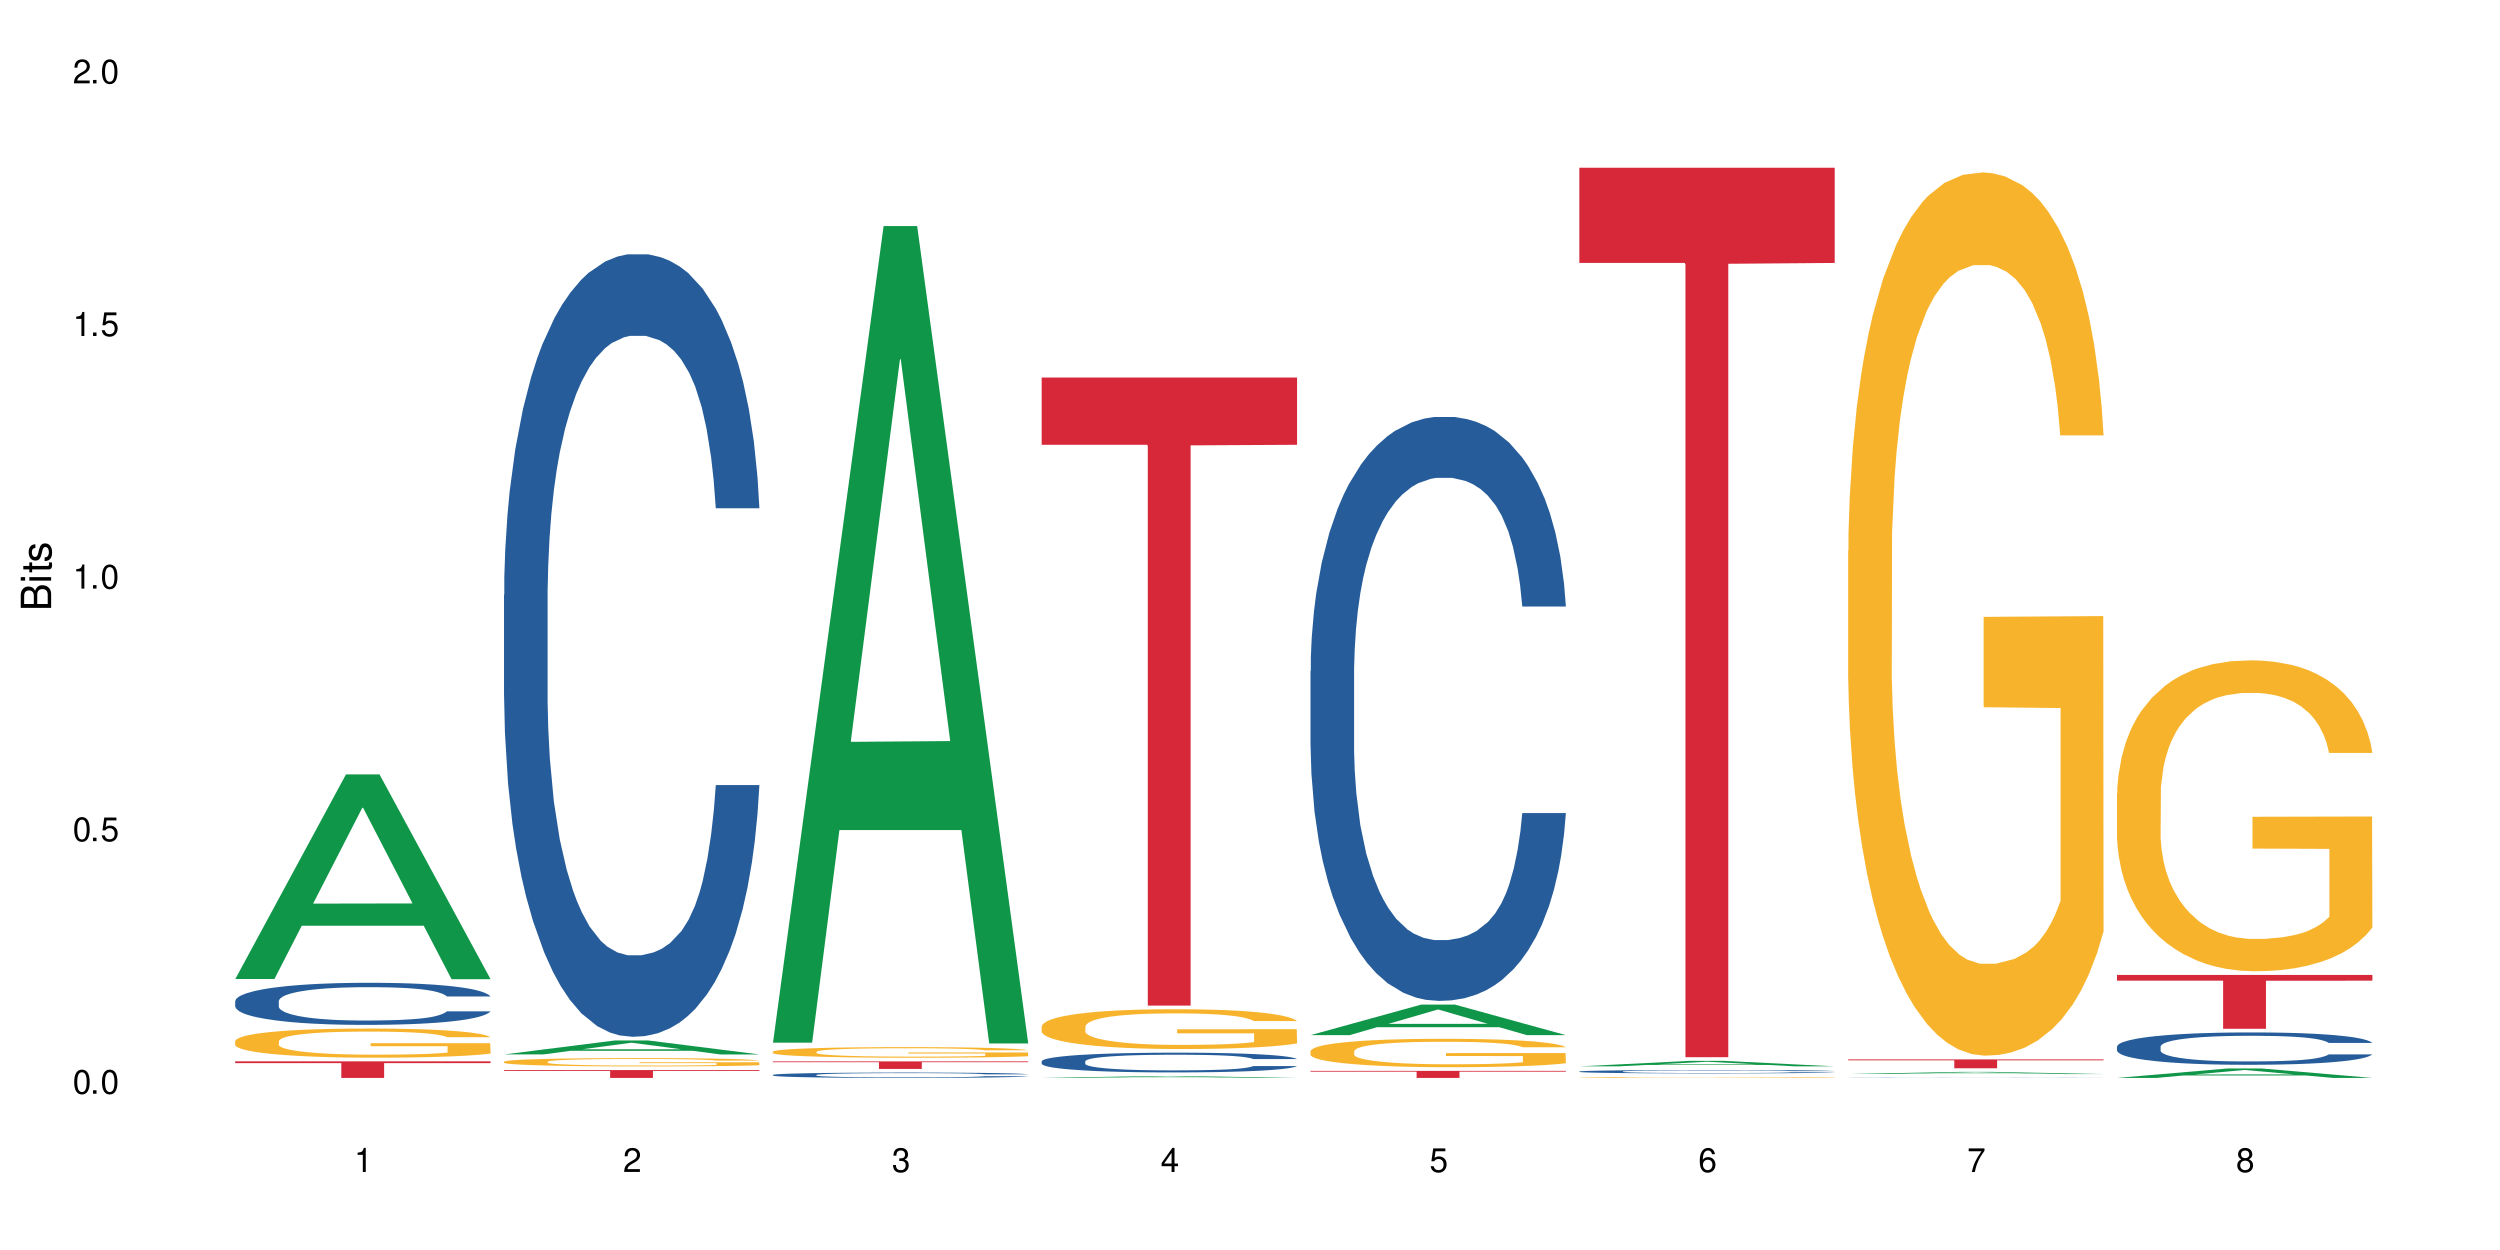 <?xml version="1.0" encoding="UTF-8"?>
<svg xmlns="http://www.w3.org/2000/svg" xmlns:xlink="http://www.w3.org/1999/xlink" width="720" height="360" viewBox="0 0 720 360">
<defs>
<g>
<g id="glyph-0-0">
</g>
<g id="glyph-0-1">
<path d="M 2.641 -6.938 C 2 -6.938 1.422 -6.656 1.078 -6.172 C 0.641 -5.562 0.406 -4.641 0.406 -3.359 C 0.406 -1.016 1.188 0.219 2.641 0.219 C 4.078 0.219 4.859 -1.016 4.859 -3.297 C 4.859 -4.641 4.656 -5.547 4.203 -6.172 C 3.844 -6.656 3.281 -6.938 2.641 -6.938 Z M 2.641 -6.188 C 3.547 -6.188 4 -5.25 4 -3.375 C 4 -1.406 3.562 -0.484 2.625 -0.484 C 1.734 -0.484 1.281 -1.438 1.281 -3.344 C 1.281 -5.25 1.734 -6.188 2.641 -6.188 Z M 2.641 -6.188 "/>
</g>
<g id="glyph-0-2">
<path d="M 1.828 -1 L 0.828 -1 L 0.828 0 L 1.828 0 Z M 1.828 -1 "/>
</g>
<g id="glyph-0-3">
<path d="M 4.562 -6.797 L 1.062 -6.797 L 0.547 -3.094 L 1.328 -3.094 C 1.719 -3.562 2.047 -3.734 2.578 -3.734 C 3.484 -3.734 4.062 -3.109 4.062 -2.094 C 4.062 -1.125 3.484 -0.531 2.578 -0.531 C 1.828 -0.531 1.375 -0.906 1.188 -1.672 L 0.328 -1.672 C 0.453 -1.109 0.547 -0.844 0.75 -0.594 C 1.125 -0.078 1.828 0.219 2.594 0.219 C 3.969 0.219 4.922 -0.781 4.922 -2.219 C 4.922 -3.562 4.031 -4.484 2.719 -4.484 C 2.25 -4.484 1.859 -4.359 1.469 -4.062 L 1.734 -5.969 L 4.562 -5.969 Z M 4.562 -6.797 "/>
</g>
<g id="glyph-0-4">
<path d="M 2.484 -4.938 L 2.484 0 L 3.328 0 L 3.328 -6.938 L 2.766 -6.938 C 2.469 -5.875 2.281 -5.734 0.984 -5.562 L 0.984 -4.938 Z M 2.484 -4.938 "/>
</g>
<g id="glyph-0-5">
<path d="M 4.859 -0.828 L 1.281 -0.828 C 1.359 -1.406 1.672 -1.781 2.5 -2.281 L 3.469 -2.828 C 4.406 -3.344 4.906 -4.062 4.906 -4.906 C 4.906 -5.484 4.672 -6.031 4.266 -6.406 C 3.859 -6.766 3.375 -6.938 2.719 -6.938 C 1.859 -6.938 1.219 -6.625 0.844 -6.031 C 0.609 -5.672 0.5 -5.234 0.484 -4.531 L 1.328 -4.531 C 1.359 -5.016 1.406 -5.281 1.531 -5.516 C 1.75 -5.938 2.188 -6.203 2.703 -6.203 C 3.469 -6.203 4.031 -5.641 4.031 -4.891 C 4.031 -4.344 3.719 -3.859 3.125 -3.516 L 2.234 -3 C 0.812 -2.172 0.406 -1.531 0.328 -0.016 L 4.859 -0.016 Z M 4.859 -0.828 "/>
</g>
<g id="glyph-0-6">
<path d="M 2.125 -3.188 L 2.578 -3.188 C 3.5 -3.188 3.984 -2.766 3.984 -1.922 C 3.984 -1.062 3.469 -0.531 2.594 -0.531 C 1.656 -0.531 1.203 -1 1.156 -2.016 L 0.312 -2.016 C 0.344 -1.453 0.438 -1.094 0.609 -0.781 C 0.953 -0.109 1.625 0.219 2.547 0.219 C 3.953 0.219 4.859 -0.625 4.859 -1.938 C 4.859 -2.828 4.516 -3.297 3.703 -3.594 C 4.344 -3.844 4.656 -4.328 4.656 -5.031 C 4.656 -6.219 3.875 -6.938 2.578 -6.938 C 1.203 -6.938 0.484 -6.172 0.453 -4.703 L 1.297 -4.703 C 1.312 -5.125 1.344 -5.359 1.453 -5.578 C 1.641 -5.969 2.062 -6.203 2.594 -6.203 C 3.344 -6.203 3.797 -5.75 3.797 -5 C 3.797 -4.516 3.609 -4.219 3.25 -4.047 C 3.016 -3.953 2.703 -3.922 2.125 -3.906 Z M 2.125 -3.188 "/>
</g>
<g id="glyph-0-7">
<path d="M 3.141 -1.672 L 3.141 0 L 3.984 0 L 3.984 -1.672 L 4.984 -1.672 L 4.984 -2.438 L 3.984 -2.438 L 3.984 -6.938 L 3.359 -6.938 L 0.266 -2.578 L 0.266 -1.672 Z M 3.141 -2.438 L 1 -2.438 L 3.141 -5.5 Z M 3.141 -2.438 "/>
</g>
<g id="glyph-0-8">
<path d="M 4.781 -5.125 C 4.609 -6.266 3.891 -6.938 2.844 -6.938 C 2.094 -6.938 1.422 -6.578 1.031 -5.953 C 0.594 -5.266 0.406 -4.422 0.406 -3.172 C 0.406 -2 0.578 -1.25 0.984 -0.641 C 1.359 -0.078 1.953 0.219 2.703 0.219 C 3.984 0.219 4.922 -0.75 4.922 -2.094 C 4.922 -3.375 4.062 -4.281 2.844 -4.281 C 2.172 -4.281 1.641 -4.031 1.281 -3.516 C 1.281 -5.234 1.828 -6.188 2.797 -6.188 C 3.391 -6.188 3.797 -5.797 3.938 -5.125 Z M 2.734 -3.531 C 3.547 -3.531 4.062 -2.953 4.062 -2.031 C 4.062 -1.156 3.484 -0.531 2.703 -0.531 C 1.922 -0.531 1.328 -1.188 1.328 -2.078 C 1.328 -2.938 1.906 -3.531 2.734 -3.531 Z M 2.734 -3.531 "/>
</g>
<g id="glyph-0-9">
<path d="M 4.984 -6.797 L 0.438 -6.797 L 0.438 -5.969 L 4.109 -5.969 C 2.5 -3.656 1.828 -2.234 1.328 0 L 2.219 0 C 2.594 -2.172 3.453 -4.047 4.984 -6.094 Z M 4.984 -6.797 "/>
</g>
<g id="glyph-0-10">
<path d="M 3.75 -3.656 C 4.469 -4.094 4.688 -4.438 4.688 -5.078 C 4.688 -6.172 3.844 -6.938 2.641 -6.938 C 1.438 -6.938 0.594 -6.172 0.594 -5.094 C 0.594 -4.438 0.812 -4.094 1.516 -3.656 C 0.734 -3.266 0.359 -2.703 0.359 -1.922 C 0.359 -0.656 1.281 0.219 2.641 0.219 C 3.984 0.219 4.922 -0.656 4.922 -1.922 C 4.922 -2.703 4.531 -3.266 3.75 -3.656 Z M 2.641 -6.188 C 3.359 -6.188 3.812 -5.75 3.812 -5.062 C 3.812 -4.406 3.344 -3.984 2.641 -3.984 C 1.922 -3.984 1.453 -4.406 1.453 -5.078 C 1.453 -5.75 1.922 -6.188 2.641 -6.188 Z M 2.641 -3.266 C 3.484 -3.266 4.062 -2.719 4.062 -1.906 C 4.062 -1.078 3.484 -0.531 2.625 -0.531 C 1.797 -0.531 1.219 -1.094 1.219 -1.906 C 1.219 -2.719 1.781 -3.266 2.641 -3.266 Z M 2.641 -3.266 "/>
</g>
<g id="glyph-1-0">
</g>
<g id="glyph-1-1">
<path d="M 0 -0.953 L 0 -4.891 C 0 -5.719 -0.234 -6.344 -0.734 -6.797 C -1.188 -7.234 -1.812 -7.469 -2.5 -7.469 C -3.547 -7.469 -4.188 -7 -4.625 -5.875 C -4.984 -6.688 -5.625 -7.094 -6.531 -7.094 C -7.172 -7.094 -7.734 -6.859 -8.141 -6.391 C -8.562 -5.922 -8.75 -5.344 -8.75 -4.5 L -8.75 -0.953 Z M -4.984 -2.062 L -7.766 -2.062 L -7.766 -4.219 C -7.766 -4.844 -7.688 -5.203 -7.453 -5.5 C -7.219 -5.812 -6.859 -5.969 -6.375 -5.969 C -5.891 -5.969 -5.531 -5.812 -5.297 -5.5 C -5.062 -5.203 -4.984 -4.844 -4.984 -4.219 Z M -0.984 -2.062 L -4 -2.062 L -4 -4.781 C -4 -5.766 -3.438 -6.359 -2.484 -6.359 C -1.547 -6.359 -0.984 -5.766 -0.984 -4.781 Z M -0.984 -2.062 "/>
</g>
<g id="glyph-1-2">
<path d="M -6.281 -1.797 L -6.281 -0.797 L 0 -0.797 L 0 -1.797 Z M -8.75 -1.797 L -8.75 -0.797 L -7.484 -0.797 L -7.484 -1.797 Z M -8.75 -1.797 "/>
</g>
<g id="glyph-1-3">
<path d="M -6.281 -3.047 L -6.281 -2.016 L -8.016 -2.016 L -8.016 -1.016 L -6.281 -1.016 L -6.281 -0.172 L -5.469 -0.172 L -5.469 -1.016 L -0.719 -1.016 C -0.078 -1.016 0.281 -1.453 0.281 -2.234 C 0.281 -2.5 0.25 -2.719 0.188 -3.047 L -0.641 -3.047 C -0.609 -2.906 -0.594 -2.766 -0.594 -2.562 C -0.594 -2.141 -0.719 -2.016 -1.156 -2.016 L -5.469 -2.016 L -5.469 -3.047 Z M -6.281 -3.047 "/>
</g>
<g id="glyph-1-4">
<path d="M -4.531 -5.25 C -5.766 -5.25 -6.469 -4.422 -6.469 -2.969 C -6.469 -1.516 -5.719 -0.562 -4.547 -0.562 C -3.562 -0.562 -3.094 -1.062 -2.734 -2.562 L -2.516 -3.484 C -2.344 -4.188 -2.094 -4.469 -1.641 -4.469 C -1.047 -4.469 -0.641 -3.875 -0.641 -3 C -0.641 -2.453 -0.797 -2 -1.062 -1.75 C -1.25 -1.594 -1.422 -1.531 -1.875 -1.469 L -1.875 -0.406 C -0.422 -0.453 0.281 -1.266 0.281 -2.922 C 0.281 -4.5 -0.5 -5.516 -1.719 -5.516 C -2.656 -5.516 -3.172 -4.984 -3.469 -3.734 L -3.703 -2.766 C -3.891 -1.953 -4.156 -1.609 -4.594 -1.609 C -5.188 -1.609 -5.547 -2.125 -5.547 -2.938 C -5.547 -3.75 -5.203 -4.172 -4.531 -4.203 Z M -4.531 -5.25 "/>
</g>
</g>
</defs>
<rect x="-72" y="-36" width="864" height="432" fill="rgb(100%, 100%, 100%)" fill-opacity="1"/>
<path fill-rule="nonzero" fill="rgb(6.275%, 58.824%, 28.235%)" fill-opacity="1" d="M 67.73 281.945 L 67.809 281.887 L 99.637 223.035 L 109.301 223.035 L 141.281 282 L 130.047 282 L 122.031 266.609 L 86.906 266.609 L 79.047 281.945 L 67.73 281.945 L 90.285 260.242 L 118.809 260.188 L 104.586 232.672 L 104.43 232.613 L 104.27 232.781 L 90.207 260.188 L 90.285 260.242 Z M 67.73 281.945 "/>
<path fill-rule="nonzero" fill="rgb(14.51%, 36.078%, 60%)" fill-opacity="1" d="M 67.73 288.324 L 67.82 288.312 L 67.82 288.047 L 68.09 287.625 L 68.719 287.094 L 69.344 286.73 L 70.961 286.074 L 73.203 285.445 L 75.535 284.957 L 77.238 284.668 L 78.766 284.449 L 82.262 284.039 L 84.504 283.828 L 86.926 283.641 L 89.887 283.449 L 92.039 283.34 L 96.883 283.164 L 100.469 283.086 L 103.25 283.051 L 109.262 283.051 L 112.848 283.098 L 115.449 283.152 L 118.32 283.242 L 120.742 283.34 L 124.957 283.582 L 128.727 283.895 L 130.43 284.07 L 133.121 284.414 L 135.184 284.746 L 136.617 285.035 L 138.234 285.445 L 139.668 285.941 L 140.746 286.508 L 141.281 286.984 L 128.727 286.984 L 128.098 286.539 L 127.379 286.199 L 126.035 285.742 L 124.688 285.422 L 122.805 285.102 L 121.102 284.891 L 118.77 284.68 L 116.707 284.547 L 114.555 284.449 L 112.488 284.383 L 108.543 284.316 L 103.969 284.316 L 102.266 284.336 L 98.766 284.426 L 96.883 284.504 L 94.191 284.656 L 92.309 284.801 L 90.066 285.023 L 88.539 285.211 L 86.656 285.5 L 85.312 285.754 L 83.785 286.121 L 82.891 286.398 L 82.082 286.707 L 81.363 287.07 L 80.828 287.461 L 80.469 287.871 L 80.289 288.27 L 80.289 289.984 L 80.469 290.383 L 80.918 290.848 L 82.082 291.523 L 83.785 292.109 L 85.762 292.578 L 87.645 292.91 L 88.719 293.062 L 90.156 293.242 L 92.398 293.461 L 95.629 293.684 L 97.512 293.773 L 100.383 293.859 L 103.34 293.906 L 107.289 293.906 L 110.785 293.859 L 113.117 293.805 L 115.539 293.719 L 118.859 293.527 L 120.922 293.352 L 122.715 293.141 L 124.062 292.93 L 124.957 292.754 L 126.305 292.41 L 127.379 292.035 L 128.188 291.645 L 128.727 291.27 L 141.281 291.27 L 140.746 291.711 L 139.938 292.145 L 139.129 292.465 L 137.875 292.852 L 136.441 293.195 L 134.375 293.586 L 132.672 293.84 L 130.43 294.117 L 128.367 294.328 L 126.125 294.516 L 122.805 294.734 L 120.652 294.848 L 118.32 294.945 L 115.539 295.035 L 112.043 295.113 L 108.273 295.156 L 104.777 295.168 L 101.008 295.145 L 98.227 295.102 L 94.551 295 L 89.977 294.801 L 86.656 294.594 L 84.055 294.383 L 81.812 294.16 L 79.301 293.859 L 76.074 293.375 L 74.098 292.996 L 72.754 292.688 L 71.23 292.254 L 70.152 291.867 L 68.898 291.246 L 68 290.461 L 67.73 289.852 Z M 67.73 288.324 "/>
<path fill-rule="nonzero" fill="rgb(96.863%, 70.196%, 16.863%)" fill-opacity="1" d="M 67.73 299.816 L 67.82 299.809 L 67.82 299.656 L 68.18 299.309 L 69.078 298.836 L 70.242 298.445 L 71.5 298.137 L 72.305 297.977 L 73.652 297.746 L 74.816 297.578 L 77.777 297.234 L 81.543 296.91 L 83.609 296.773 L 85.941 296.641 L 89.258 296.496 L 90.785 296.441 L 95.449 296.32 L 100.738 296.242 L 106.57 296.223 L 109.262 296.227 L 112.938 296.258 L 117.961 296.344 L 120.832 296.422 L 123.074 296.496 L 125.406 296.598 L 128.277 296.75 L 130.969 296.934 L 133.121 297.117 L 135.273 297.348 L 137.066 297.594 L 138.594 297.859 L 139.938 298.184 L 140.746 298.453 L 141.281 298.719 L 128.816 298.719 L 128.098 298.453 L 127.289 298.246 L 125.945 297.992 L 124.598 297.809 L 123.254 297.66 L 120.742 297.461 L 118.59 297.34 L 115.898 297.234 L 113.297 297.164 L 110.336 297.117 L 108.543 297.102 L 103.789 297.102 L 99.484 297.156 L 96.973 297.219 L 95.18 297.277 L 92.668 297.395 L 91.141 297.484 L 90.246 297.547 L 87.555 297.785 L 85.762 298 L 84.773 298.145 L 83.52 298.375 L 82.621 298.582 L 81.633 298.887 L 81.098 299.117 L 80.379 299.641 L 80.289 301.02 L 80.559 301.312 L 81.098 301.625 L 81.812 301.902 L 82.891 302.191 L 83.965 302.414 L 85.852 302.715 L 87.465 302.914 L 88.719 303.043 L 91.141 303.25 L 92.129 303.32 L 94.461 303.457 L 96.883 303.566 L 99.844 303.656 L 102.086 303.703 L 105.672 303.742 L 110.246 303.742 L 115.629 303.695 L 119.039 303.633 L 121.371 303.574 L 122.895 303.52 L 124.777 303.434 L 126.125 303.359 L 127.379 303.273 L 128.906 303.145 L 128.906 301.312 L 106.75 301.305 L 106.75 300.445 L 141.195 300.438 L 141.281 303.434 L 139.398 303.641 L 137.066 303.84 L 134.824 303.992 L 132.492 304.125 L 129.176 304.27 L 126.484 304.363 L 122.355 304.469 L 118.59 304.539 L 114.645 304.586 L 111.145 304.605 L 107.02 304.613 L 103.34 304.598 L 99.395 304.555 L 96.254 304.492 L 93.383 304.414 L 90.516 304.316 L 86.926 304.156 L 84.594 304.023 L 82.172 303.863 L 79.75 303.672 L 77.598 303.465 L 76.164 303.305 L 74.727 303.121 L 73.203 302.891 L 71.766 302.629 L 70.691 302.391 L 69.703 302.125 L 68.988 301.871 L 68.27 301.527 L 67.91 301.25 L 67.73 301.012 Z M 67.73 299.816 "/>
<path fill-rule="nonzero" fill="rgb(83.922%, 15.686%, 22.353%)" fill-opacity="1" d="M 67.73 305.668 L 141.281 305.668 L 141.281 306.18 L 110.629 306.184 L 110.629 310.445 L 98.297 310.445 L 98.297 306.188 L 98.117 306.18 L 67.73 306.18 Z M 67.73 305.668 "/>
<path fill-rule="nonzero" fill="rgb(6.275%, 58.824%, 28.235%)" fill-opacity="1" d="M 145.156 303.676 L 145.234 303.672 L 177.059 299.66 L 186.723 299.66 L 218.707 303.68 L 207.469 303.68 L 199.453 302.629 L 164.328 302.629 L 156.469 303.676 L 145.156 303.676 L 167.707 302.195 L 196.23 302.191 L 182.008 300.316 L 181.852 300.312 L 181.695 300.324 L 167.629 302.191 L 167.707 302.195 Z M 145.156 303.676 "/>
<path fill-rule="nonzero" fill="rgb(14.51%, 36.078%, 60%)" fill-opacity="1" d="M 145.156 171.301 L 145.242 171.094 L 145.242 166.152 L 145.512 158.324 L 146.141 148.438 L 146.77 141.637 L 148.383 129.484 L 150.625 117.742 L 152.957 108.68 L 154.664 103.324 L 156.188 99.203 L 159.684 91.582 L 161.93 87.668 L 164.352 84.164 L 167.309 80.664 L 169.461 78.602 L 174.305 75.309 L 177.895 73.867 L 180.676 73.246 L 186.684 73.246 L 190.273 74.07 L 192.875 75.102 L 195.742 76.75 L 198.164 78.602 L 202.383 83.137 L 206.148 88.902 L 207.852 92.199 L 210.543 98.586 L 212.605 104.766 L 214.043 110.121 L 215.656 117.742 L 217.094 127.012 L 218.168 137.52 L 218.707 146.375 L 206.148 146.375 L 205.52 138.137 L 204.805 131.75 L 203.457 123.305 L 202.113 117.332 L 200.23 111.355 L 198.523 107.441 L 196.191 103.527 L 194.129 101.059 L 191.977 99.203 L 189.914 97.969 L 185.969 96.73 L 181.391 96.73 L 179.688 97.145 L 176.191 98.789 L 174.305 100.234 L 171.613 103.117 L 169.73 105.793 L 167.488 109.914 L 165.965 113.418 L 164.082 118.773 L 162.734 123.512 L 161.211 130.309 L 160.312 135.457 L 159.508 141.227 L 158.789 148.023 L 158.25 155.234 L 157.891 162.855 L 157.711 170.27 L 157.711 202.199 L 157.891 209.617 L 158.34 218.27 L 159.508 230.832 L 161.211 241.75 L 163.184 250.402 L 165.066 256.582 L 166.145 259.469 L 167.578 262.762 L 169.82 266.883 L 173.051 271.004 L 174.934 272.652 L 177.805 274.301 L 180.766 275.121 L 184.711 275.121 L 188.211 274.301 L 190.543 273.27 L 192.965 271.621 L 196.281 268.121 L 198.344 264.824 L 200.141 260.91 L 201.484 256.996 L 202.383 253.699 L 203.727 247.312 L 204.805 240.309 L 205.609 233.102 L 206.148 226.098 L 218.707 226.098 L 218.168 234.336 L 217.359 242.371 L 216.555 248.344 L 215.297 255.555 L 213.863 261.938 L 211.801 269.148 L 210.094 273.887 L 207.852 279.035 L 205.789 282.949 L 203.547 286.453 L 200.23 290.574 L 198.074 292.633 L 195.742 294.488 L 192.965 296.133 L 189.465 297.578 L 185.699 298.402 L 182.199 298.605 L 178.434 298.195 L 175.652 297.371 L 171.973 295.516 L 167.398 291.809 L 164.082 287.895 L 161.48 283.98 L 159.238 279.859 L 156.727 274.301 L 153.496 265.234 L 151.523 258.23 L 150.176 252.465 L 148.652 244.43 L 147.574 237.219 L 146.32 225.684 L 145.422 211.059 L 145.156 199.73 Z M 145.156 171.301 "/>
<path fill-rule="nonzero" fill="rgb(96.863%, 70.196%, 16.863%)" fill-opacity="1" d="M 145.156 305.762 L 145.242 305.758 L 145.242 305.715 L 145.602 305.613 L 146.5 305.48 L 147.664 305.367 L 148.922 305.281 L 149.73 305.234 L 151.074 305.168 L 152.242 305.121 L 155.199 305.023 L 158.969 304.93 L 161.031 304.891 L 163.363 304.852 L 166.684 304.812 L 168.207 304.797 L 172.871 304.762 L 178.164 304.738 L 183.992 304.73 L 186.684 304.734 L 190.363 304.742 L 195.387 304.766 L 198.254 304.789 L 200.496 304.812 L 202.828 304.84 L 205.699 304.883 L 208.391 304.938 L 210.543 304.988 L 212.695 305.055 L 214.492 305.125 L 216.016 305.199 L 217.359 305.293 L 218.168 305.371 L 218.707 305.445 L 206.238 305.445 L 205.52 305.371 L 204.715 305.312 L 203.367 305.238 L 202.023 305.188 L 200.676 305.145 L 198.164 305.086 L 196.012 305.051 L 193.32 305.023 L 190.723 305 L 187.762 304.988 L 185.969 304.984 L 181.211 304.984 L 176.906 305 L 174.395 305.016 L 172.602 305.035 L 170.09 305.066 L 168.566 305.094 L 167.668 305.109 L 164.977 305.18 L 163.184 305.242 L 162.195 305.281 L 160.941 305.348 L 160.043 305.406 L 159.059 305.496 L 158.52 305.559 L 157.801 305.711 L 157.711 306.105 L 157.98 306.188 L 158.52 306.277 L 159.238 306.355 L 160.312 306.438 L 161.391 306.504 L 163.273 306.59 L 164.887 306.645 L 166.145 306.684 L 168.566 306.742 L 169.551 306.762 L 171.883 306.801 L 174.305 306.832 L 177.266 306.859 L 179.508 306.871 L 183.098 306.883 L 187.672 306.883 L 193.055 306.867 L 196.461 306.852 L 198.793 306.832 L 200.32 306.816 L 202.203 306.793 L 203.547 306.773 L 204.805 306.746 L 206.328 306.711 L 206.328 306.188 L 184.172 306.184 L 184.172 305.941 L 218.617 305.938 L 218.707 306.793 L 216.824 306.852 L 214.492 306.91 L 212.25 306.953 L 209.918 306.992 L 206.598 307.031 L 203.906 307.059 L 199.781 307.09 L 196.012 307.109 L 192.066 307.121 L 188.566 307.129 L 184.441 307.133 L 180.766 307.125 L 176.816 307.113 L 173.68 307.098 L 170.809 307.074 L 167.938 307.047 L 164.352 307 L 162.016 306.961 L 159.594 306.918 L 157.172 306.863 L 155.02 306.801 L 153.586 306.758 L 152.152 306.703 L 150.625 306.637 L 149.191 306.562 L 148.113 306.496 L 147.129 306.418 L 146.41 306.348 L 145.691 306.25 L 145.332 306.168 L 145.156 306.102 Z M 145.156 305.762 "/>
<path fill-rule="nonzero" fill="rgb(83.922%, 15.686%, 22.353%)" fill-opacity="1" d="M 145.156 308.184 L 218.707 308.184 L 218.707 308.426 L 188.051 308.43 L 188.051 310.445 L 175.719 310.445 L 175.719 308.43 L 175.539 308.426 L 145.156 308.426 Z M 145.156 308.184 "/>
<path fill-rule="nonzero" fill="rgb(6.275%, 58.824%, 28.235%)" fill-opacity="1" d="M 222.578 300.297 L 222.656 300.078 L 254.48 65.102 L 264.148 65.102 L 296.129 300.52 L 284.895 300.52 L 276.879 239.066 L 241.75 239.066 L 233.895 300.297 L 222.578 300.297 L 245.129 213.648 L 273.656 213.426 L 259.434 103.566 L 259.273 103.344 L 259.117 104.008 L 245.051 213.426 L 245.129 213.648 Z M 222.578 300.297 "/>
<path fill-rule="nonzero" fill="rgb(14.51%, 36.078%, 60%)" fill-opacity="1" d="M 222.578 309.57 L 222.668 309.57 L 222.668 309.535 L 222.938 309.484 L 223.562 309.414 L 224.191 309.367 L 225.809 309.285 L 228.051 309.203 L 230.383 309.145 L 232.086 309.105 L 233.609 309.078 L 237.109 309.027 L 239.352 309 L 241.773 308.977 L 244.734 308.949 L 246.887 308.938 L 251.73 308.914 L 255.316 308.906 L 258.098 308.898 L 264.109 308.898 L 267.695 308.906 L 270.297 308.914 L 273.168 308.926 L 275.59 308.938 L 279.805 308.969 L 283.57 309.008 L 285.277 309.031 L 287.969 309.074 L 290.031 309.117 L 291.465 309.152 L 293.082 309.203 L 294.516 309.27 L 295.59 309.34 L 296.129 309.402 L 283.57 309.402 L 282.945 309.344 L 282.227 309.301 L 280.883 309.242 L 279.535 309.203 L 277.652 309.16 L 275.949 309.133 L 273.617 309.109 L 271.551 309.09 L 269.398 309.078 L 267.336 309.07 L 263.391 309.062 L 257.109 309.062 L 253.613 309.074 L 251.73 309.086 L 249.039 309.105 L 247.156 309.125 L 244.914 309.152 L 243.387 309.176 L 241.504 309.211 L 240.16 309.246 L 238.633 309.289 L 237.738 309.328 L 236.93 309.367 L 236.211 309.414 L 235.672 309.461 L 235.316 309.516 L 235.137 309.566 L 235.137 309.785 L 235.316 309.836 L 235.762 309.895 L 236.93 309.98 L 238.633 310.055 L 240.605 310.113 L 242.492 310.156 L 243.566 310.176 L 245.004 310.199 L 247.246 310.227 L 250.473 310.254 L 252.355 310.266 L 255.227 310.277 L 258.188 310.281 L 262.133 310.281 L 265.633 310.277 L 267.965 310.27 L 270.387 310.258 L 273.707 310.234 L 275.77 310.211 L 277.562 310.184 L 278.906 310.16 L 279.805 310.137 L 281.148 310.094 L 282.227 310.043 L 283.035 309.996 L 283.57 309.945 L 296.129 309.945 L 295.59 310.004 L 294.785 310.059 L 293.977 310.098 L 292.723 310.148 L 291.285 310.191 L 289.223 310.242 L 287.52 310.273 L 285.277 310.309 L 283.215 310.336 L 280.973 310.359 L 277.652 310.387 L 275.5 310.402 L 273.168 310.414 L 270.387 310.426 L 266.887 310.438 L 263.121 310.441 L 259.621 310.445 L 255.855 310.441 L 253.074 310.434 L 249.398 310.422 L 244.824 310.398 L 241.504 310.371 L 238.902 310.344 L 236.66 310.316 L 234.148 310.277 L 230.918 310.215 L 228.945 310.168 L 227.602 310.129 L 226.074 310.074 L 225 310.023 L 223.742 309.945 L 222.848 309.844 L 222.578 309.766 Z M 222.578 309.57 "/>
<path fill-rule="nonzero" fill="rgb(96.863%, 70.196%, 16.863%)" fill-opacity="1" d="M 222.578 302.883 L 222.668 302.879 L 222.668 302.824 L 223.027 302.695 L 223.922 302.523 L 225.09 302.383 L 226.344 302.27 L 227.152 302.211 L 228.496 302.129 L 229.664 302.066 L 232.625 301.941 L 236.391 301.824 L 238.453 301.773 L 240.785 301.727 L 244.105 301.672 L 245.629 301.652 L 250.293 301.609 L 255.586 301.578 L 261.418 301.57 L 264.109 301.574 L 267.785 301.586 L 272.809 301.617 L 275.68 301.645 L 277.922 301.672 L 280.254 301.707 L 283.125 301.766 L 285.816 301.832 L 287.969 301.898 L 290.121 301.98 L 291.914 302.07 L 293.438 302.168 L 294.785 302.285 L 295.59 302.383 L 296.129 302.48 L 283.66 302.48 L 282.945 302.383 L 282.137 302.309 L 280.793 302.215 L 279.445 302.148 L 278.102 302.098 L 275.59 302.023 L 273.438 301.98 L 270.746 301.941 L 268.145 301.914 L 265.184 301.898 L 263.391 301.891 L 258.637 301.891 L 254.332 301.91 L 251.82 301.934 L 250.023 301.957 L 247.512 302 L 245.988 302.031 L 245.094 302.055 L 242.402 302.141 L 240.605 302.219 L 239.621 302.273 L 238.363 302.355 L 237.469 302.43 L 236.48 302.543 L 235.941 302.625 L 235.227 302.816 L 235.137 303.32 L 235.406 303.426 L 235.941 303.539 L 236.66 303.641 L 237.738 303.746 L 238.812 303.828 L 240.695 303.938 L 242.312 304.008 L 243.566 304.059 L 245.988 304.133 L 246.977 304.156 L 249.309 304.207 L 251.73 304.246 L 254.691 304.281 L 256.934 304.297 L 260.52 304.312 L 265.094 304.312 L 270.477 304.293 L 273.887 304.273 L 276.219 304.25 L 277.742 304.23 L 279.625 304.199 L 280.973 304.172 L 282.227 304.141 L 283.75 304.094 L 283.75 303.426 L 261.598 303.422 L 261.598 303.109 L 296.039 303.105 L 296.129 304.199 L 294.246 304.273 L 291.914 304.348 L 289.672 304.402 L 287.34 304.449 L 284.02 304.504 L 281.328 304.535 L 277.203 304.574 L 273.438 304.602 L 269.488 304.617 L 265.992 304.625 L 261.867 304.629 L 258.188 304.625 L 254.242 304.605 L 251.102 304.586 L 248.23 304.555 L 245.359 304.52 L 241.773 304.461 L 239.441 304.414 L 237.02 304.355 L 234.598 304.285 L 232.445 304.211 L 231.008 304.152 L 229.574 304.086 L 228.051 304 L 226.613 303.906 L 225.539 303.82 L 224.551 303.723 L 223.832 303.629 L 223.117 303.504 L 222.758 303.402 L 222.578 303.316 Z M 222.578 302.883 "/>
<path fill-rule="nonzero" fill="rgb(83.922%, 15.686%, 22.353%)" fill-opacity="1" d="M 222.578 305.684 L 296.129 305.684 L 296.129 305.914 L 265.477 305.914 L 265.477 307.848 L 253.141 307.848 L 253.141 305.918 L 252.965 305.914 L 222.578 305.914 Z M 222.578 305.684 "/>
<path fill-rule="nonzero" fill="rgb(6.275%, 58.824%, 28.235%)" fill-opacity="1" d="M 300 310.441 L 300.078 310.441 L 331.906 309.91 L 341.57 309.91 L 373.555 310.445 L 362.316 310.445 L 354.301 310.305 L 319.176 310.305 L 311.316 310.441 L 300 310.441 L 322.555 310.246 L 351.078 310.246 L 336.855 309.996 L 336.543 309.996 L 322.477 310.246 L 322.555 310.246 Z M 300 310.441 "/>
<path fill-rule="nonzero" fill="rgb(14.51%, 36.078%, 60%)" fill-opacity="1" d="M 300 305.645 L 300.09 305.641 L 300.09 305.516 L 300.359 305.32 L 300.988 305.07 L 301.617 304.898 L 303.23 304.59 L 305.473 304.297 L 307.805 304.066 L 309.508 303.93 L 311.035 303.828 L 314.531 303.637 L 316.773 303.535 L 319.195 303.449 L 322.156 303.359 L 324.309 303.309 L 329.152 303.227 L 332.742 303.188 L 335.52 303.172 L 341.531 303.172 L 345.117 303.195 L 347.719 303.219 L 350.59 303.262 L 353.012 303.309 L 357.227 303.422 L 360.996 303.566 L 362.699 303.652 L 365.391 303.812 L 367.453 303.969 L 368.891 304.102 L 370.504 304.297 L 371.938 304.527 L 373.016 304.793 L 373.555 305.016 L 360.996 305.016 L 360.367 304.809 L 359.648 304.648 L 358.305 304.434 L 356.961 304.285 L 355.074 304.133 L 353.371 304.035 L 351.039 303.938 L 348.977 303.875 L 346.824 303.828 L 344.762 303.797 L 340.812 303.766 L 336.238 303.766 L 334.535 303.777 L 331.035 303.816 L 329.152 303.855 L 326.461 303.926 L 324.578 303.992 L 322.336 304.098 L 320.812 304.188 L 318.926 304.32 L 317.582 304.441 L 316.059 304.613 L 315.16 304.742 L 314.352 304.887 L 313.637 305.059 L 313.098 305.242 L 312.738 305.434 L 312.559 305.621 L 312.559 306.426 L 312.738 306.613 L 313.188 306.832 L 314.352 307.148 L 316.059 307.422 L 318.031 307.641 L 319.914 307.797 L 320.992 307.867 L 322.426 307.953 L 324.668 308.055 L 327.898 308.16 L 329.781 308.203 L 332.652 308.242 L 335.609 308.266 L 339.559 308.266 L 343.055 308.242 L 345.387 308.219 L 347.809 308.176 L 351.129 308.086 L 353.191 308.004 L 354.984 307.906 L 356.332 307.809 L 357.227 307.723 L 358.574 307.562 L 359.648 307.387 L 360.457 307.203 L 360.996 307.027 L 373.555 307.027 L 373.016 307.234 L 372.207 307.438 L 371.402 307.59 L 370.145 307.77 L 368.711 307.93 L 366.645 308.113 L 364.941 308.234 L 362.699 308.363 L 360.637 308.461 L 358.395 308.551 L 355.074 308.652 L 352.922 308.707 L 350.59 308.754 L 347.809 308.793 L 344.312 308.832 L 340.543 308.852 L 337.047 308.855 L 333.277 308.844 L 330.5 308.824 L 326.82 308.777 L 322.246 308.684 L 318.926 308.586 L 316.324 308.488 L 314.082 308.383 L 311.57 308.242 L 308.344 308.016 L 306.371 307.84 L 305.023 307.691 L 303.5 307.488 L 302.422 307.309 L 301.168 307.016 L 300.27 306.648 L 300 306.363 Z M 300 305.645 "/>
<path fill-rule="nonzero" fill="rgb(96.863%, 70.196%, 16.863%)" fill-opacity="1" d="M 300 295.566 L 300.09 295.559 L 300.09 295.348 L 300.449 294.879 L 301.348 294.227 L 302.512 293.695 L 303.77 293.277 L 304.574 293.055 L 305.922 292.742 L 307.086 292.512 L 310.047 292.039 L 313.816 291.602 L 315.879 291.414 L 318.211 291.234 L 321.527 291.035 L 323.055 290.961 L 327.719 290.793 L 333.012 290.691 L 338.84 290.66 L 341.531 290.668 L 345.207 290.711 L 350.23 290.828 L 353.102 290.93 L 355.344 291.035 L 357.676 291.172 L 360.547 291.383 L 363.238 291.633 L 365.391 291.883 L 367.543 292.199 L 369.336 292.531 L 370.863 292.898 L 372.207 293.34 L 373.016 293.703 L 373.555 294.07 L 361.086 294.07 L 360.367 293.703 L 359.559 293.422 L 358.215 293.078 L 356.871 292.824 L 355.523 292.625 L 353.012 292.355 L 350.859 292.188 L 348.168 292.039 L 345.566 291.945 L 342.609 291.883 L 340.812 291.863 L 336.059 291.863 L 331.754 291.938 L 329.242 292.02 L 327.449 292.102 L 324.938 292.262 L 323.414 292.387 L 322.516 292.469 L 319.824 292.793 L 318.031 293.086 L 317.043 293.285 L 315.789 293.602 L 314.891 293.883 L 313.902 294.301 L 313.367 294.617 L 312.648 295.328 L 312.559 297.211 L 312.828 297.609 L 313.367 298.039 L 314.082 298.414 L 315.16 298.812 L 316.234 299.117 L 318.121 299.523 L 319.734 299.797 L 320.992 299.977 L 323.414 300.258 L 324.398 300.352 L 326.73 300.539 L 329.152 300.688 L 332.113 300.812 L 334.355 300.875 L 337.941 300.926 L 342.52 300.926 L 347.898 300.863 L 351.309 300.781 L 353.641 300.695 L 355.164 300.625 L 357.047 300.508 L 358.395 300.402 L 359.648 300.289 L 361.176 300.109 L 361.176 297.609 L 339.02 297.598 L 339.02 296.426 L 373.465 296.414 L 373.555 300.508 L 371.668 300.793 L 369.336 301.062 L 367.094 301.273 L 364.762 301.449 L 361.445 301.648 L 358.754 301.773 L 354.629 301.922 L 350.859 302.016 L 346.914 302.078 L 343.414 302.109 L 339.289 302.121 L 335.609 302.098 L 331.664 302.035 L 328.523 301.953 L 325.656 301.848 L 322.785 301.711 L 319.195 301.492 L 316.863 301.316 L 314.441 301.094 L 312.02 300.832 L 309.867 300.551 L 308.434 300.332 L 306.996 300.078 L 305.473 299.766 L 304.039 299.41 L 302.961 299.086 L 301.973 298.719 L 301.258 298.375 L 300.539 297.902 L 300.18 297.523 L 300 297.199 Z M 300 295.566 "/>
<path fill-rule="nonzero" fill="rgb(83.922%, 15.686%, 22.353%)" fill-opacity="1" d="M 300 108.738 L 373.555 108.738 L 373.555 128.098 L 342.898 128.266 L 342.898 289.605 L 330.566 289.605 L 330.566 128.438 L 330.387 128.098 L 300 128.098 Z M 300 108.738 "/>
<path fill-rule="nonzero" fill="rgb(6.275%, 58.824%, 28.235%)" fill-opacity="1" d="M 377.426 298.109 L 377.504 298.102 L 409.328 289.32 L 418.992 289.32 L 450.977 298.121 L 439.738 298.121 L 431.723 295.824 L 396.598 295.824 L 388.738 298.109 L 377.426 298.109 L 399.977 294.871 L 428.504 294.863 L 414.277 290.758 L 414.121 290.75 L 413.965 290.773 L 399.898 294.863 L 399.977 294.871 Z M 377.426 298.109 "/>
<path fill-rule="nonzero" fill="rgb(14.51%, 36.078%, 60%)" fill-opacity="1" d="M 377.426 193.27 L 377.516 193.117 L 377.516 189.426 L 377.781 183.586 L 378.41 176.207 L 379.039 171.133 L 380.652 162.066 L 382.895 153.305 L 385.227 146.539 L 386.934 142.543 L 388.457 139.469 L 391.957 133.781 L 394.199 130.859 L 396.621 128.246 L 399.578 125.633 L 401.734 124.098 L 406.574 121.637 L 410.164 120.562 L 412.945 120.102 L 418.953 120.102 L 422.543 120.715 L 425.145 121.484 L 428.016 122.715 L 430.438 124.098 L 434.652 127.48 L 438.418 131.781 L 440.125 134.242 L 442.812 139.008 L 444.879 143.617 L 446.312 147.617 L 447.926 153.305 L 449.363 160.219 L 450.438 168.059 L 450.977 174.672 L 438.418 174.672 L 437.789 168.52 L 437.074 163.758 L 435.727 157.453 L 434.383 152.996 L 432.5 148.539 L 430.793 145.617 L 428.461 142.695 L 426.398 140.852 L 424.246 139.469 L 422.184 138.547 L 418.238 137.625 L 413.664 137.625 L 411.957 137.93 L 408.461 139.16 L 406.574 140.238 L 403.887 142.391 L 402 144.387 L 399.758 147.461 L 398.234 150.074 L 396.352 154.07 L 395.004 157.605 L 393.48 162.68 L 392.582 166.523 L 391.777 170.828 L 391.059 175.898 L 390.52 181.281 L 390.16 186.969 L 389.98 192.5 L 389.98 216.328 L 390.16 221.859 L 390.609 228.316 L 391.777 237.695 L 393.48 245.84 L 395.453 252.297 L 397.336 256.91 L 398.414 259.062 L 399.848 261.52 L 402.09 264.594 L 405.32 267.668 L 407.203 268.898 L 410.074 270.129 L 413.035 270.742 L 416.98 270.742 L 420.48 270.129 L 422.812 269.359 L 425.234 268.129 L 428.551 265.516 L 430.613 263.059 L 432.41 260.137 L 433.754 257.215 L 434.652 254.758 L 435.996 249.992 L 437.074 244.766 L 437.879 239.387 L 438.418 234.16 L 450.977 234.16 L 450.438 240.309 L 449.633 246.301 L 448.824 250.762 L 447.566 256.141 L 446.133 260.906 L 444.07 266.285 L 442.367 269.82 L 440.125 273.664 L 438.059 276.586 L 435.816 279.199 L 432.5 282.273 L 430.348 283.809 L 428.016 285.191 L 425.234 286.422 L 421.734 287.5 L 417.969 288.113 L 414.469 288.266 L 410.703 287.961 L 407.922 287.344 L 404.242 285.961 L 399.668 283.195 L 396.352 280.273 L 393.75 277.352 L 391.508 274.277 L 388.996 270.129 L 385.766 263.363 L 383.793 258.137 L 382.449 253.836 L 380.922 247.84 L 379.848 242.461 L 378.59 233.852 L 377.695 222.938 L 377.426 214.484 Z M 377.426 193.27 "/>
<path fill-rule="nonzero" fill="rgb(96.863%, 70.196%, 16.863%)" fill-opacity="1" d="M 377.426 302.68 L 377.516 302.672 L 377.516 302.523 L 377.871 302.188 L 378.77 301.723 L 379.938 301.34 L 381.191 301.043 L 382 300.887 L 383.344 300.66 L 384.512 300.496 L 387.469 300.16 L 391.238 299.844 L 393.301 299.711 L 395.633 299.582 L 398.953 299.441 L 400.477 299.391 L 405.141 299.27 L 410.434 299.195 L 416.262 299.172 L 418.953 299.18 L 422.633 299.211 L 427.656 299.293 L 430.527 299.367 L 432.77 299.441 L 435.102 299.539 L 437.969 299.688 L 440.66 299.867 L 442.812 300.047 L 444.969 300.273 L 446.762 300.512 L 448.285 300.773 L 449.633 301.086 L 450.438 301.348 L 450.977 301.609 L 438.508 301.609 L 437.789 301.348 L 436.984 301.148 L 435.637 300.898 L 434.293 300.719 L 432.949 300.578 L 430.438 300.383 L 428.281 300.266 L 425.594 300.16 L 422.992 300.094 L 420.031 300.047 L 418.238 300.031 L 413.484 300.031 L 409.176 300.086 L 406.664 300.145 L 404.871 300.203 L 402.359 300.316 L 400.836 300.406 L 399.938 300.465 L 397.246 300.699 L 395.453 300.906 L 394.469 301.051 L 393.211 301.273 L 392.312 301.477 L 391.328 301.773 L 390.789 302 L 390.07 302.508 L 389.98 303.855 L 390.25 304.141 L 390.789 304.445 L 391.508 304.715 L 392.582 305 L 393.66 305.215 L 395.543 305.508 L 397.156 305.703 L 398.414 305.828 L 400.836 306.031 L 401.82 306.098 L 404.156 306.234 L 406.574 306.336 L 409.535 306.426 L 411.777 306.473 L 415.367 306.512 L 419.941 306.512 L 425.324 306.465 L 428.73 306.406 L 431.062 306.344 L 432.59 306.293 L 434.473 306.211 L 435.816 306.137 L 437.074 306.055 L 438.598 305.926 L 438.598 304.141 L 416.441 304.133 L 416.441 303.293 L 450.887 303.285 L 450.977 306.211 L 449.094 306.414 L 446.762 306.605 L 444.52 306.758 L 442.188 306.883 L 438.867 307.027 L 436.176 307.117 L 432.051 307.219 L 428.281 307.289 L 424.336 307.332 L 420.84 307.355 L 416.711 307.363 L 413.035 307.348 L 409.086 307.301 L 405.949 307.242 L 403.078 307.168 L 400.207 307.07 L 396.621 306.914 L 394.289 306.785 L 391.867 306.629 L 389.445 306.441 L 387.293 306.242 L 385.855 306.082 L 384.422 305.902 L 382.895 305.68 L 381.461 305.426 L 380.383 305.195 L 379.398 304.93 L 378.68 304.684 L 377.961 304.348 L 377.605 304.078 L 377.426 303.848 Z M 377.426 302.68 "/>
<path fill-rule="nonzero" fill="rgb(83.922%, 15.686%, 22.353%)" fill-opacity="1" d="M 377.426 308.414 L 450.977 308.414 L 450.977 308.633 L 420.324 308.633 L 420.324 310.445 L 407.988 310.445 L 407.988 308.637 L 407.809 308.633 L 377.426 308.633 Z M 377.426 308.414 "/>
<path fill-rule="nonzero" fill="rgb(6.275%, 58.824%, 28.235%)" fill-opacity="1" d="M 454.848 307.109 L 454.926 307.109 L 486.75 305.527 L 496.418 305.527 L 528.398 307.113 L 517.164 307.113 L 509.148 306.699 L 474.023 306.699 L 466.164 307.109 L 454.848 307.109 L 477.402 306.527 L 505.926 306.523 L 491.703 305.785 L 491.547 305.785 L 491.387 305.789 L 477.32 306.523 L 477.402 306.527 Z M 454.848 307.109 "/>
<path fill-rule="nonzero" fill="rgb(14.51%, 36.078%, 60%)" fill-opacity="1" d="M 454.848 308.586 L 454.938 308.586 L 454.938 308.562 L 455.207 308.531 L 455.836 308.488 L 456.461 308.457 L 458.078 308.406 L 460.32 308.355 L 462.652 308.316 L 464.355 308.293 L 465.879 308.277 L 469.379 308.242 L 471.621 308.227 L 474.043 308.211 L 477.004 308.195 L 479.156 308.188 L 484 308.172 L 487.586 308.168 L 490.367 308.164 L 496.379 308.164 L 499.965 308.168 L 502.566 308.172 L 505.438 308.18 L 507.859 308.188 L 512.074 308.207 L 515.844 308.23 L 517.547 308.246 L 520.238 308.273 L 522.301 308.301 L 523.734 308.324 L 525.352 308.355 L 526.785 308.395 L 527.863 308.441 L 528.398 308.48 L 515.844 308.48 L 515.215 308.445 L 514.496 308.418 L 513.152 308.379 L 511.805 308.355 L 509.922 308.328 L 508.219 308.312 L 505.887 308.297 L 503.824 308.285 L 501.672 308.277 L 499.605 308.27 L 495.66 308.266 L 489.383 308.266 L 485.883 308.273 L 484 308.281 L 481.309 308.293 L 479.426 308.305 L 477.184 308.324 L 475.656 308.336 L 473.773 308.359 L 472.43 308.383 L 470.902 308.41 L 470.008 308.434 L 469.199 308.457 L 468.48 308.484 L 467.945 308.516 L 467.586 308.551 L 467.406 308.582 L 467.406 308.719 L 467.586 308.75 L 468.035 308.789 L 469.199 308.844 L 470.902 308.891 L 472.879 308.926 L 474.762 308.953 L 475.836 308.965 L 477.273 308.98 L 479.516 308.996 L 482.742 309.016 L 484.629 309.023 L 487.496 309.031 L 497.902 309.031 L 500.234 309.023 L 502.656 309.02 L 505.977 309.004 L 508.039 308.988 L 509.832 308.973 L 511.18 308.953 L 512.074 308.941 L 513.422 308.914 L 514.496 308.883 L 515.305 308.852 L 515.844 308.82 L 528.398 308.82 L 527.863 308.859 L 527.055 308.891 L 526.246 308.918 L 524.992 308.949 L 523.555 308.977 L 521.492 309.008 L 519.789 309.027 L 517.547 309.051 L 515.484 309.066 L 513.242 309.082 L 509.922 309.098 L 507.77 309.109 L 505.438 309.117 L 502.656 309.125 L 499.16 309.129 L 495.391 309.133 L 488.125 309.133 L 485.344 309.129 L 481.668 309.121 L 477.094 309.105 L 473.773 309.09 L 471.172 309.07 L 468.93 309.055 L 466.418 309.031 L 463.191 308.992 L 461.215 308.961 L 459.871 308.934 L 458.348 308.902 L 457.27 308.871 L 456.016 308.82 L 455.117 308.758 L 454.848 308.707 Z M 454.848 308.586 "/>
<path fill-rule="nonzero" fill="rgb(96.863%, 70.196%, 16.863%)" fill-opacity="1" d="M 454.848 310.297 L 454.938 310.297 L 454.938 310.293 L 455.297 310.281 L 456.191 310.266 L 457.359 310.254 L 458.613 310.246 L 459.422 310.242 L 460.77 310.234 L 461.934 310.227 L 464.895 310.219 L 468.66 310.207 L 470.723 310.203 L 473.055 310.199 L 476.375 310.195 L 477.898 310.195 L 482.562 310.191 L 487.855 310.188 L 500.055 310.188 L 505.078 310.191 L 507.949 310.191 L 510.191 310.195 L 512.523 310.199 L 515.395 310.203 L 518.086 310.207 L 522.391 310.223 L 524.184 310.23 L 525.711 310.238 L 527.055 310.246 L 527.863 310.254 L 528.398 310.262 L 515.934 310.262 L 515.215 310.254 L 514.406 310.25 L 513.062 310.242 L 511.715 310.234 L 510.371 310.23 L 507.859 310.227 L 505.707 310.223 L 503.016 310.219 L 500.414 310.215 L 486.602 310.215 L 484.09 310.219 L 482.297 310.219 L 479.785 310.223 L 478.258 310.227 L 477.363 310.227 L 474.672 310.234 L 472.879 310.242 L 471.891 310.246 L 470.633 310.254 L 469.738 310.258 L 468.75 310.27 L 468.211 310.277 L 467.496 310.293 L 467.406 310.332 L 467.676 310.344 L 468.211 310.352 L 470.008 310.371 L 471.082 310.375 L 472.965 310.387 L 474.582 310.391 L 475.836 310.395 L 478.258 310.402 L 479.246 310.402 L 481.578 310.406 L 484 310.41 L 486.961 310.414 L 489.203 310.414 L 492.789 310.418 L 497.363 310.418 L 502.746 310.414 L 506.156 310.414 L 508.488 310.41 L 510.012 310.41 L 511.895 310.406 L 513.242 310.406 L 514.496 310.402 L 516.023 310.398 L 516.023 310.344 L 493.867 310.344 L 493.867 310.316 L 528.309 310.316 L 528.398 310.406 L 526.516 310.414 L 524.184 310.418 L 521.941 310.426 L 519.609 310.43 L 516.289 310.434 L 513.602 310.438 L 509.473 310.438 L 505.707 310.441 L 498.262 310.441 L 494.137 310.445 L 490.457 310.441 L 483.371 310.441 L 480.5 310.438 L 477.633 310.434 L 474.043 310.43 L 471.711 310.426 L 469.289 310.422 L 466.867 310.414 L 464.715 310.41 L 463.281 310.402 L 461.844 310.398 L 460.32 310.391 L 458.883 310.383 L 457.809 310.375 L 456.82 310.367 L 456.102 310.359 L 455.387 310.348 L 455.027 310.34 L 454.848 310.332 Z M 454.848 310.297 "/>
<path fill-rule="nonzero" fill="rgb(83.922%, 15.686%, 22.353%)" fill-opacity="1" d="M 454.848 48.309 L 528.398 48.309 L 528.398 75.727 L 497.746 75.969 L 497.746 304.473 L 485.414 304.473 L 485.414 76.207 L 485.234 75.727 L 454.848 75.727 Z M 454.848 48.309 "/>
<path fill-rule="nonzero" fill="rgb(6.275%, 58.824%, 28.235%)" fill-opacity="1" d="M 532.27 309.32 L 532.352 309.32 L 564.176 308.707 L 573.84 308.707 L 605.824 309.324 L 594.586 309.324 L 586.57 309.164 L 551.445 309.164 L 543.586 309.32 L 532.27 309.32 L 554.824 309.098 L 583.348 309.094 L 569.125 308.809 L 568.812 308.809 L 554.746 309.094 L 554.824 309.098 Z M 532.27 309.32 "/>
<path fill-rule="nonzero" fill="rgb(14.51%, 36.078%, 60%)" fill-opacity="1" d="M 532.27 310.406 L 532.359 310.406 L 532.359 310.402 L 532.629 310.402 L 533.887 310.395 L 535.5 310.391 L 537.742 310.391 L 540.074 310.387 L 541.777 310.383 L 546.801 310.383 L 549.043 310.379 L 556.578 310.379 L 561.422 310.375 L 582.859 310.375 L 585.281 310.379 L 593.266 310.379 L 594.969 310.383 L 597.66 310.383 L 599.723 310.387 L 601.16 310.387 L 602.773 310.391 L 604.207 310.391 L 605.285 310.395 L 605.824 310.398 L 593.266 310.398 L 592.637 310.395 L 591.922 310.395 L 590.574 310.391 L 589.23 310.391 L 587.344 310.387 L 585.641 310.387 L 583.309 310.383 L 558.73 310.383 L 556.848 310.387 L 553.082 310.387 L 551.199 310.391 L 549.852 310.391 L 548.328 310.395 L 546.621 310.395 L 545.906 310.398 L 545.367 310.398 L 545.008 310.402 L 544.828 310.406 L 544.828 310.414 L 545.008 310.418 L 545.457 310.418 L 546.621 310.422 L 548.328 310.426 L 550.301 310.43 L 552.184 310.43 L 553.262 310.434 L 560.168 310.434 L 562.051 310.438 L 577.656 310.438 L 580.078 310.434 L 587.254 310.434 L 588.602 310.43 L 590.844 310.43 L 591.922 310.426 L 592.727 310.422 L 605.824 310.422 L 605.285 310.426 L 604.477 310.426 L 603.672 310.43 L 602.414 310.43 L 600.98 310.434 L 598.918 310.434 L 597.211 310.438 L 592.906 310.438 L 590.664 310.441 L 576.582 310.441 L 572.816 310.445 L 565.551 310.445 L 562.77 310.441 L 551.199 310.441 L 548.598 310.438 L 543.844 310.438 L 540.613 310.434 L 538.641 310.43 L 537.293 310.43 L 535.77 310.426 L 534.691 310.426 L 533.438 310.422 L 532.539 310.418 L 532.27 310.414 Z M 532.27 310.406 "/>
<path fill-rule="nonzero" fill="rgb(96.863%, 70.196%, 16.863%)" fill-opacity="1" d="M 532.27 158.609 L 532.359 158.379 L 532.359 153.73 L 532.719 143.277 L 533.617 128.871 L 534.781 117.023 L 536.039 107.73 L 536.844 102.852 L 538.191 95.883 L 539.355 90.77 L 542.316 80.316 L 546.086 70.559 L 548.148 66.379 L 550.48 62.43 L 553.797 58.012 L 555.324 56.387 L 559.988 52.672 L 565.281 50.348 L 571.109 49.648 L 573.801 49.883 L 577.48 50.812 L 582.5 53.367 L 585.371 55.691 L 587.613 58.012 L 589.945 61.035 L 592.816 65.68 L 595.508 71.258 L 597.66 76.832 L 599.812 83.801 L 601.609 91.234 L 603.133 99.367 L 604.477 109.125 L 605.285 117.258 L 605.824 125.387 L 593.355 125.387 L 592.637 117.258 L 591.832 110.984 L 590.484 103.316 L 589.141 97.742 L 587.793 93.328 L 585.281 87.285 L 583.129 83.57 L 580.438 80.316 L 577.836 78.227 L 574.879 76.832 L 573.082 76.367 L 568.328 76.367 L 564.023 77.992 L 561.512 79.852 L 559.719 81.711 L 557.207 85.195 L 555.684 87.984 L 554.785 89.844 L 552.094 97.043 L 550.301 103.551 L 549.312 107.965 L 548.059 114.934 L 547.16 121.207 L 546.176 130.5 L 545.637 137.469 L 544.918 153.266 L 544.828 195.086 L 545.098 203.914 L 545.637 213.438 L 546.355 221.801 L 547.43 230.629 L 548.508 237.367 L 550.391 246.43 L 552.004 252.469 L 553.262 256.418 L 555.684 262.691 L 556.668 264.781 L 559 268.965 L 561.422 272.215 L 564.383 275.004 L 566.625 276.398 L 570.215 277.559 L 574.789 277.559 L 580.168 276.164 L 583.578 274.309 L 585.91 272.449 L 587.434 270.82 L 589.32 268.266 L 590.664 265.941 L 591.922 263.387 L 593.445 259.438 L 593.445 203.914 L 571.289 203.68 L 571.289 177.66 L 605.734 177.43 L 605.824 268.266 L 603.941 274.539 L 601.609 280.578 L 599.363 285.227 L 597.031 289.176 L 593.715 293.59 L 591.023 296.379 L 586.898 299.629 L 583.129 301.723 L 579.184 303.113 L 575.684 303.812 L 571.559 304.043 L 567.883 303.578 L 563.934 302.188 L 560.797 300.328 L 557.926 298.004 L 555.055 294.984 L 551.465 290.105 L 549.133 286.156 L 546.711 281.277 L 544.289 275.469 L 542.137 269.195 L 540.703 264.316 L 539.266 258.742 L 537.742 251.77 L 536.309 243.871 L 535.23 236.672 L 534.246 228.539 L 533.527 220.871 L 532.809 210.418 L 532.449 202.055 L 532.27 194.852 Z M 532.27 158.609 "/>
<path fill-rule="nonzero" fill="rgb(83.922%, 15.686%, 22.353%)" fill-opacity="1" d="M 532.27 305.098 L 605.824 305.098 L 605.824 305.371 L 575.168 305.375 L 575.168 307.656 L 562.836 307.656 L 562.836 305.375 L 562.656 305.371 L 532.27 305.371 Z M 532.27 305.098 "/>
<path fill-rule="nonzero" fill="rgb(6.275%, 58.824%, 28.235%)" fill-opacity="1" d="M 609.695 310.441 L 609.773 310.438 L 641.598 307.715 L 651.266 307.715 L 683.246 310.445 L 672.008 310.445 L 663.996 309.73 L 628.867 309.73 L 621.012 310.441 L 609.695 310.441 L 632.246 309.438 L 660.773 309.434 L 646.551 308.16 L 646.391 308.156 L 646.234 308.164 L 632.168 309.434 L 632.246 309.438 Z M 609.695 310.441 "/>
<path fill-rule="nonzero" fill="rgb(14.51%, 36.078%, 60%)" fill-opacity="1" d="M 609.695 301.398 L 609.785 301.391 L 609.785 301.188 L 610.055 300.863 L 610.68 300.453 L 611.309 300.172 L 612.922 299.672 L 615.164 299.184 L 617.5 298.809 L 619.203 298.59 L 620.727 298.418 L 624.227 298.105 L 626.469 297.941 L 628.891 297.797 L 631.852 297.652 L 634.004 297.566 L 638.848 297.43 L 642.434 297.371 L 645.215 297.348 L 651.223 297.348 L 654.812 297.379 L 657.414 297.422 L 660.285 297.492 L 662.707 297.566 L 666.922 297.754 L 670.688 297.992 L 672.395 298.129 L 675.086 298.395 L 677.148 298.648 L 678.582 298.871 L 680.195 299.184 L 681.633 299.57 L 682.707 300.004 L 683.246 300.367 L 670.688 300.367 L 670.062 300.027 L 669.344 299.766 L 667.996 299.414 L 666.652 299.168 L 664.77 298.922 L 663.066 298.758 L 660.734 298.598 L 658.668 298.496 L 656.516 298.418 L 654.453 298.367 L 650.508 298.316 L 645.934 298.316 L 644.227 298.332 L 640.73 298.402 L 638.848 298.461 L 636.156 298.582 L 634.273 298.691 L 632.027 298.863 L 630.504 299.008 L 628.621 299.227 L 627.273 299.422 L 625.75 299.703 L 624.852 299.918 L 624.047 300.156 L 623.328 300.438 L 622.789 300.734 L 622.43 301.051 L 622.254 301.355 L 622.254 302.676 L 622.43 302.984 L 622.879 303.34 L 624.047 303.859 L 625.75 304.312 L 627.723 304.668 L 629.605 304.926 L 630.684 305.043 L 632.117 305.18 L 634.363 305.352 L 637.59 305.52 L 639.473 305.59 L 642.344 305.656 L 645.305 305.691 L 649.25 305.691 L 652.75 305.656 L 655.082 305.613 L 657.504 305.547 L 660.82 305.402 L 662.887 305.266 L 664.68 305.102 L 666.023 304.941 L 666.922 304.805 L 668.266 304.543 L 669.344 304.25 L 670.152 303.953 L 670.688 303.664 L 683.246 303.664 L 682.707 304.004 L 681.902 304.336 L 681.094 304.586 L 679.84 304.883 L 678.402 305.145 L 676.34 305.445 L 674.637 305.641 L 672.395 305.852 L 670.332 306.016 L 668.086 306.16 L 664.77 306.328 L 662.617 306.414 L 660.285 306.492 L 657.504 306.559 L 654.004 306.621 L 650.238 306.652 L 646.738 306.66 L 642.973 306.645 L 640.191 306.609 L 636.516 306.535 L 631.941 306.379 L 628.621 306.219 L 626.02 306.059 L 623.777 305.887 L 621.266 305.656 L 618.035 305.281 L 616.062 304.992 L 614.719 304.754 L 613.191 304.422 L 612.117 304.125 L 610.859 303.648 L 609.965 303.043 L 609.695 302.574 Z M 609.695 301.398 "/>
<path fill-rule="nonzero" fill="rgb(96.863%, 70.196%, 16.863%)" fill-opacity="1" d="M 609.695 228.527 L 609.785 228.449 L 609.785 226.812 L 610.145 223.133 L 611.039 218.062 L 612.207 213.891 L 613.461 210.621 L 614.27 208.902 L 615.613 206.449 L 616.781 204.648 L 619.742 200.969 L 623.508 197.535 L 625.57 196.062 L 627.902 194.672 L 631.223 193.117 L 632.746 192.547 L 637.41 191.238 L 642.703 190.418 L 648.535 190.176 L 651.223 190.258 L 654.902 190.582 L 659.926 191.484 L 662.797 192.301 L 665.039 193.117 L 667.371 194.18 L 670.242 195.816 L 672.93 197.781 L 675.086 199.742 L 677.238 202.195 L 679.031 204.812 L 680.555 207.676 L 681.902 211.109 L 682.707 213.973 L 683.246 216.836 L 670.777 216.836 L 670.062 213.973 L 669.254 211.766 L 667.91 209.066 L 666.562 207.102 L 665.219 205.547 L 662.707 203.422 L 660.555 202.113 L 657.863 200.969 L 655.262 200.234 L 652.301 199.742 L 650.508 199.578 L 645.754 199.578 L 641.449 200.152 L 638.938 200.805 L 637.141 201.461 L 634.629 202.688 L 633.105 203.668 L 632.207 204.32 L 629.52 206.855 L 627.723 209.148 L 626.738 210.699 L 625.48 213.156 L 624.586 215.363 L 623.598 218.633 L 623.059 221.086 L 622.344 226.648 L 622.254 241.367 L 622.52 244.477 L 623.059 247.828 L 623.777 250.773 L 624.852 253.883 L 625.93 256.254 L 627.812 259.441 L 629.43 261.566 L 630.684 262.957 L 633.105 265.168 L 634.094 265.902 L 636.426 267.375 L 638.848 268.52 L 641.805 269.5 L 644.047 269.992 L 647.637 270.402 L 652.211 270.402 L 657.594 269.91 L 661 269.254 L 663.332 268.602 L 664.859 268.027 L 666.742 267.129 L 668.086 266.312 L 669.344 265.41 L 670.867 264.023 L 670.867 244.477 L 648.715 244.395 L 648.715 235.234 L 683.156 235.152 L 683.246 267.129 L 681.363 269.336 L 679.031 271.465 L 676.789 273.098 L 674.457 274.488 L 671.137 276.043 L 668.445 277.023 L 664.32 278.168 L 660.555 278.906 L 656.605 279.395 L 653.109 279.641 L 648.98 279.723 L 645.305 279.559 L 641.359 279.07 L 638.219 278.414 L 635.348 277.598 L 632.477 276.535 L 628.891 274.816 L 626.559 273.426 L 624.137 271.711 L 621.715 269.664 L 619.562 267.457 L 618.125 265.738 L 616.691 263.777 L 615.164 261.324 L 613.73 258.543 L 612.656 256.008 L 611.668 253.145 L 610.949 250.445 L 610.234 246.766 L 609.875 243.82 L 609.695 241.285 Z M 609.695 228.527 "/>
<path fill-rule="nonzero" fill="rgb(83.922%, 15.686%, 22.353%)" fill-opacity="1" d="M 609.695 280.777 L 683.246 280.777 L 683.246 282.438 L 652.594 282.453 L 652.594 296.293 L 640.258 296.293 L 640.258 282.465 L 640.082 282.438 L 609.695 282.438 Z M 609.695 280.777 "/>
<g fill="rgb(0%, 0%, 0%)" fill-opacity="1">
<use xlink:href="#glyph-0-1" x="20.965" y="314.993"/>
<use xlink:href="#glyph-0-2" x="25.965" y="314.993"/>
<use xlink:href="#glyph-0-1" x="28.965" y="314.993"/>
</g>
<g fill="rgb(0%, 0%, 0%)" fill-opacity="1">
<use xlink:href="#glyph-0-1" x="20.965" y="242.251"/>
<use xlink:href="#glyph-0-2" x="25.965" y="242.251"/>
<use xlink:href="#glyph-0-3" x="28.965" y="242.251"/>
</g>
<g fill="rgb(0%, 0%, 0%)" fill-opacity="1">
<use xlink:href="#glyph-0-4" x="20.965" y="169.509"/>
<use xlink:href="#glyph-0-2" x="25.965" y="169.509"/>
<use xlink:href="#glyph-0-1" x="28.965" y="169.509"/>
</g>
<g fill="rgb(0%, 0%, 0%)" fill-opacity="1">
<use xlink:href="#glyph-0-4" x="20.965" y="96.767"/>
<use xlink:href="#glyph-0-2" x="25.965" y="96.767"/>
<use xlink:href="#glyph-0-3" x="28.965" y="96.767"/>
</g>
<g fill="rgb(0%, 0%, 0%)" fill-opacity="1">
<use xlink:href="#glyph-0-5" x="20.965" y="24.024"/>
<use xlink:href="#glyph-0-2" x="25.965" y="24.024"/>
<use xlink:href="#glyph-0-1" x="28.965" y="24.024"/>
</g>
<g fill="rgb(0%, 0%, 0%)" fill-opacity="1">
<use xlink:href="#glyph-0-4" x="102.008" y="337.532"/>
</g>
<g fill="rgb(0%, 0%, 0%)" fill-opacity="1">
<use xlink:href="#glyph-0-5" x="179.43" y="337.532"/>
</g>
<g fill="rgb(0%, 0%, 0%)" fill-opacity="1">
<use xlink:href="#glyph-0-6" x="256.855" y="337.532"/>
</g>
<g fill="rgb(0%, 0%, 0%)" fill-opacity="1">
<use xlink:href="#glyph-0-7" x="334.277" y="337.532"/>
</g>
<g fill="rgb(0%, 0%, 0%)" fill-opacity="1">
<use xlink:href="#glyph-0-3" x="411.699" y="337.532"/>
</g>
<g fill="rgb(0%, 0%, 0%)" fill-opacity="1">
<use xlink:href="#glyph-0-8" x="489.125" y="337.532"/>
</g>
<g fill="rgb(0%, 0%, 0%)" fill-opacity="1">
<use xlink:href="#glyph-0-9" x="566.547" y="337.532"/>
</g>
<g fill="rgb(0%, 0%, 0%)" fill-opacity="1">
<use xlink:href="#glyph-0-10" x="643.969" y="337.532"/>
</g>
<g fill="rgb(0%, 0%, 0%)" fill-opacity="1">
<use xlink:href="#glyph-1-1" x="14.725" y="176.012"/>
<use xlink:href="#glyph-1-2" x="14.725" y="168.012"/>
<use xlink:href="#glyph-1-3" x="14.725" y="165.012"/>
<use xlink:href="#glyph-1-4" x="14.725" y="162.012"/>
</g>
</svg>
